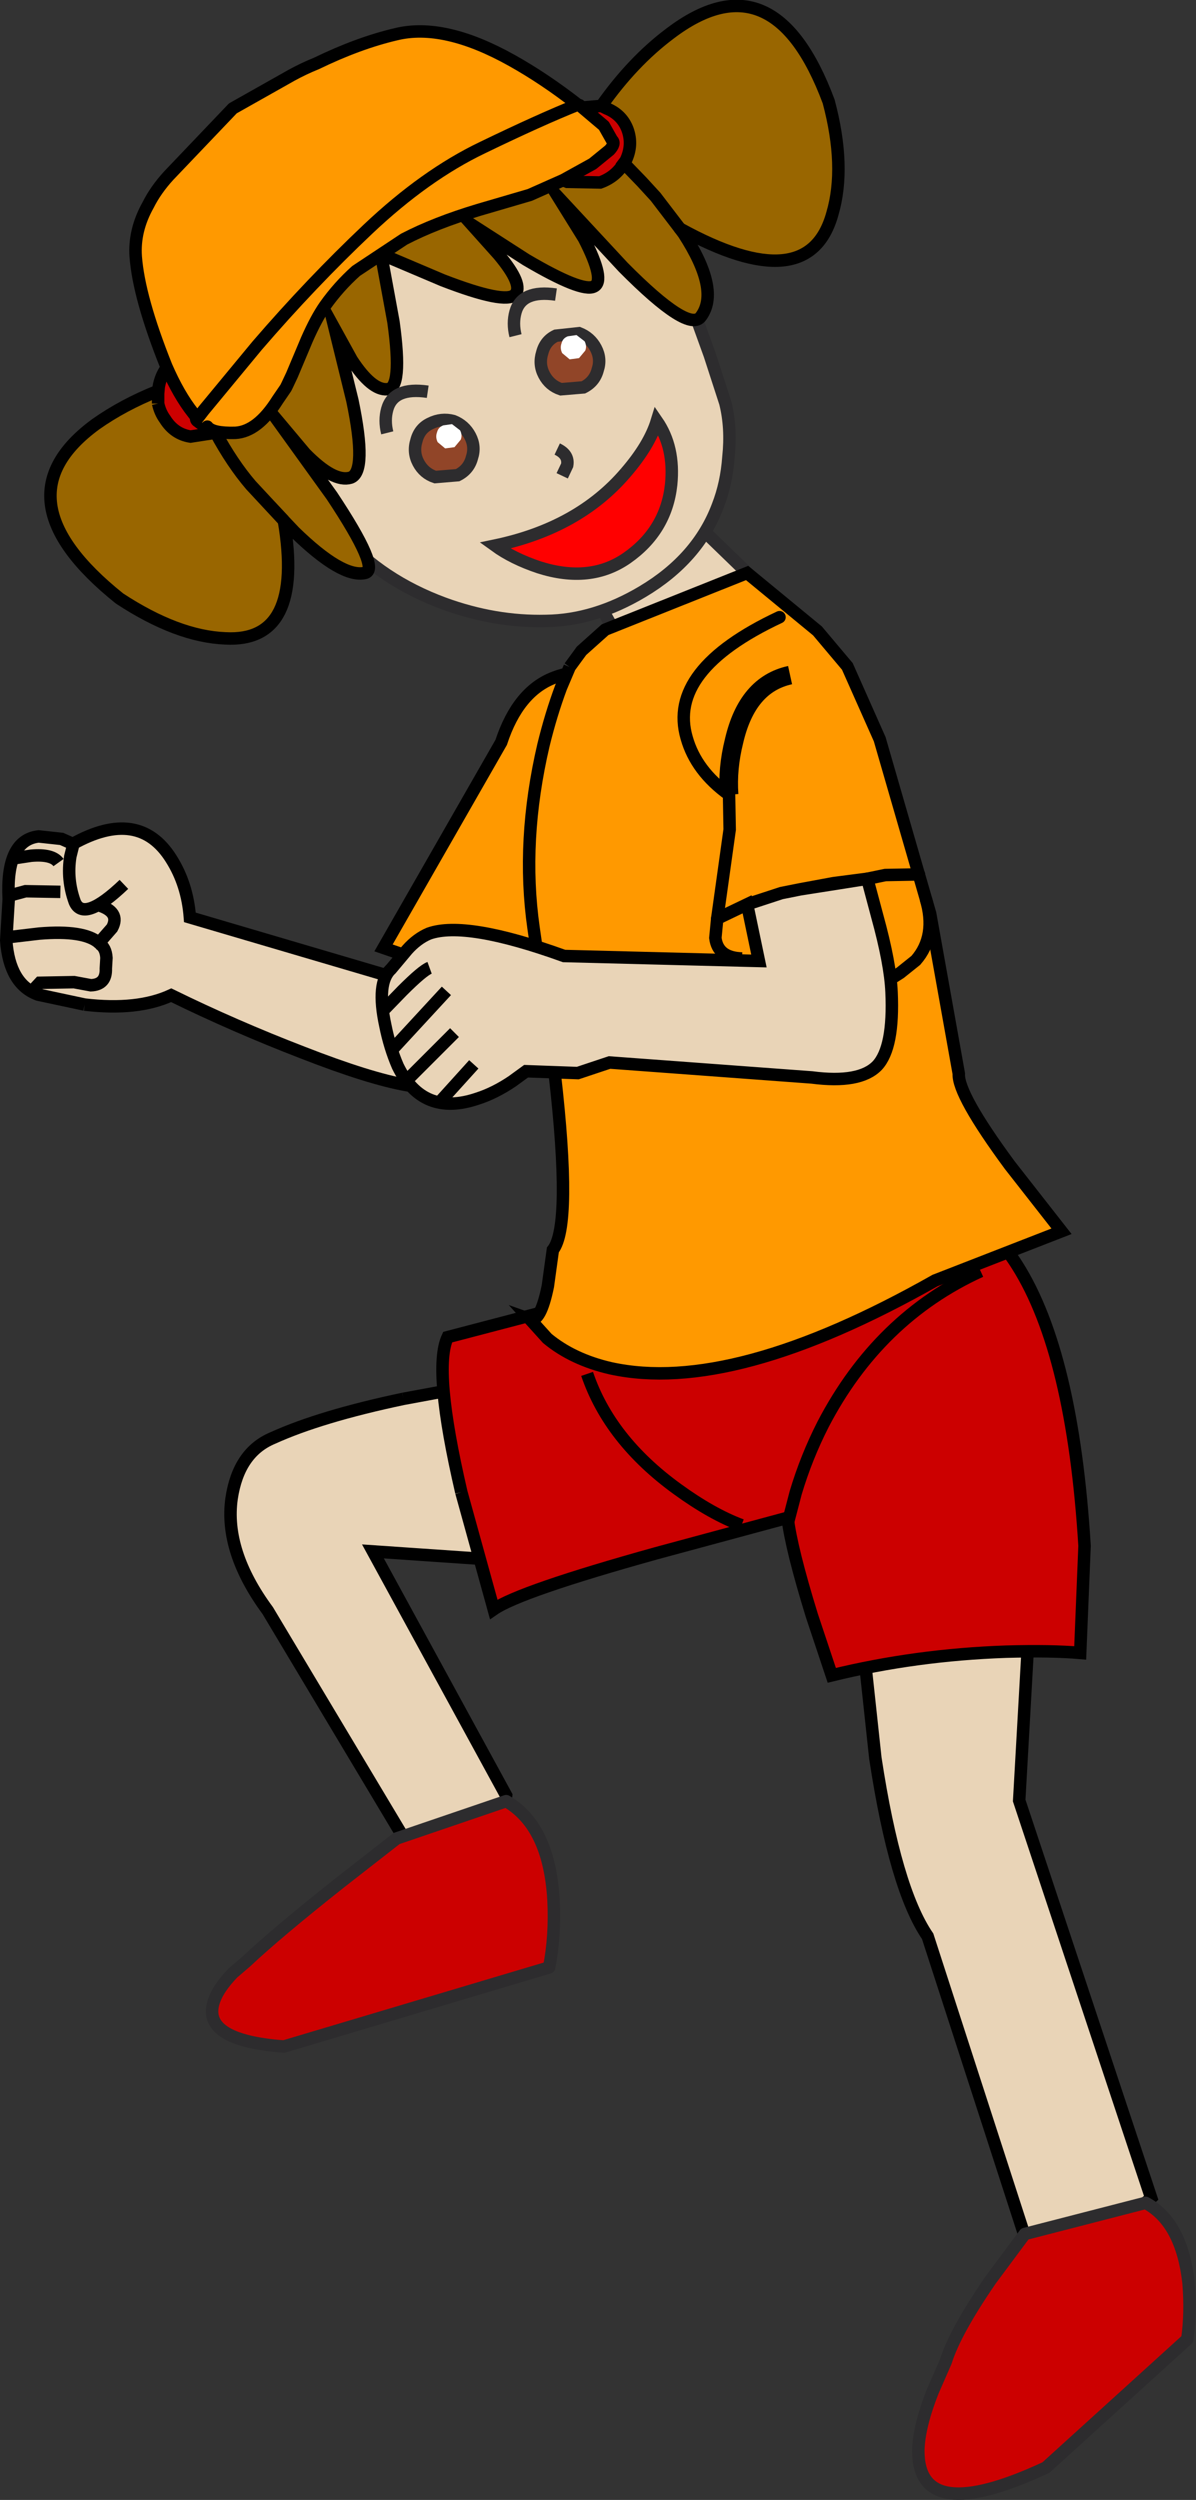 <?xml version="1.0" encoding="UTF-8" standalone="no"?>
<svg xmlns:xlink="http://www.w3.org/1999/xlink" height="200.7px" width="96.05px" xmlns="http://www.w3.org/2000/svg">
  <rect width="100%" height="100%" fill="#333333" stroke="none"/>
  <g transform="matrix(1, 0, 0, 1, 0.5, 0.5)">
    <path d="M38.25 38.4 Q38.05 37.9 38.75 37.25 39.45 36.55 39.7 37.35 L39.55 38.15 39.0 38.75 38.55 38.7 38.25 38.4" fill="#dbb98a" fill-rule="evenodd" stroke="none"/>
    <path d="M60.65 46.6 L49.65 51.6 46.95 46.8 55.85 41.95 60.65 46.6" fill="#e9d4b7" fill-rule="evenodd" stroke="none"/>
    <path d="M60.65 46.6 L49.65 51.6 46.95 46.8 55.85 41.95 60.65 46.6" fill="none" stroke="#2d2c2e" stroke-linecap="round" stroke-linejoin="round" stroke-width="1.0"/>
    <path d="M55.45 25.1 L56.5 28.0 57.75 31.85 Q58.25 33.85 58.0 36.2 57.85 38.3 57.15 40.1 55.55 44.35 51.1 47.0 47.25 49.3 43.35 49.35 39.25 49.45 35.15 47.95 30.15 46.1 26.95 42.5 L19.75 33.25 20.05 31.8 Q20.5 29.9 21.4 28.0 24.4 22.0 30.45 18.35 36.45 14.7 43.7 13.7 L49.7 13.4 55.45 25.1" fill="#e9d4b7" fill-rule="evenodd" stroke="none"/>
    <path d="M55.45 25.1 L56.5 28.0 57.75 31.85 Q58.25 33.85 58.0 36.2 57.85 38.3 57.15 40.1 55.55 44.35 51.1 47.0 47.25 49.3 43.35 49.35 39.25 49.45 35.15 47.95 30.15 46.1 26.95 42.5 L19.75 33.25 20.05 31.8 Q20.5 29.9 21.4 28.0 24.4 22.0 30.45 18.35 36.45 14.7 43.7 13.7 L49.7 13.4 55.45 25.1" fill="none" stroke="#2d2c2e" stroke-linecap="butt" stroke-linejoin="miter" stroke-miterlimit="1024" stroke-width="1.0"/>
    <path d="M44.65 37.7 L45.05 36.85 Q45.2 36.0 44.25 35.55" fill="none" stroke="#2d2c2e" stroke-linecap="butt" stroke-linejoin="miter" stroke-miterlimit="1024" stroke-width="1.0"/>
    <path d="M47.8 8.0 Q50.3 4.45 53.3 2.2 61.65 -4.15 66.05 7.65 67.45 12.9 66.35 16.65 64.45 23.55 54.1 17.85 L54.4 18.25 Q57.35 22.8 55.8 24.9 54.85 26.3 49.55 20.95 L44.35 15.35 46.4 18.65 Q48.15 22.05 47.2 22.5 46.25 23.0 41.75 20.35 L37.4 17.55 39.55 19.95 Q41.6 22.4 40.85 23.15 40.1 23.95 35.05 22.0 L30.1 19.9 31.1 25.35 Q31.85 30.75 30.6 30.75 29.35 30.85 27.75 28.4 L26.4 25.95 27.8 31.65 Q29.0 37.4 27.65 37.85 26.3 38.25 24.0 35.9 L21.9 33.4 26.15 39.3 Q30.1 45.25 28.8 45.5 26.95 45.9 23.15 42.2 L22.3 41.3 Q23.95 51.1 17.6 50.75 13.75 50.6 9.1 47.55 -0.95 39.5 7.2 33.55 9.4 32.0 12.15 30.9 L12.2 31.9 Q12.35 32.6 12.75 33.15 13.5 34.35 14.8 34.55 L16.75 34.25 16.8 34.2 17.15 34.0 Q18.25 33.05 18.5 31.65 18.65 30.85 18.45 30.15 L17.95 28.85 Q17.25 27.7 15.95 27.45 L14.45 27.55 Q13.95 24.55 14.7 21.75 15.7 18.1 19.6 14.45 23.65 10.7 28.8 8.8 34.65 6.7 40.1 7.7 42.2 8.15 44.2 8.95 L43.5 9.9 Q42.8 11.15 43.3 12.35 43.7 13.55 45.05 14.1 L47.7 14.15 Q48.95 13.7 49.6 12.6 L49.75 12.4 Q50.35 11.15 49.9 9.9 49.45 8.7 48.2 8.2 L47.8 8.0 M54.1 17.85 L52.15 15.3 51.05 14.1 49.6 12.6 51.05 14.1 52.15 15.3 54.1 17.85 M22.3 41.3 L19.65 38.45 Q18.15 36.7 16.8 34.2 18.15 36.7 19.65 38.45 L22.3 41.3" fill="#996600" fill-rule="evenodd" stroke="none"/>
    <path d="M12.2 31.9 L12.2 31.1 12.25 30.55 Q12.5 29.15 13.6 28.3 14.0 27.95 14.5 27.8 L16.0 27.65 Q17.3 27.9 18.0 29.1 L18.45 30.15 Q18.65 30.85 18.5 31.65 18.25 33.05 17.15 34.0 L16.8 34.2 16.75 34.25 14.8 34.55 Q13.5 34.35 12.75 33.15 12.35 32.6 12.2 31.9 M44.2 8.95 Q44.7 8.45 45.5 8.2 L47.8 8.0 48.2 8.2 Q49.45 8.7 49.9 9.9 50.35 11.15 49.75 12.4 L49.6 12.6 Q48.95 13.7 47.7 14.15 L45.05 14.1 Q43.7 13.55 43.3 12.35 42.8 11.15 43.5 9.9 L44.2 8.95" fill="#cc0000" fill-rule="evenodd" stroke="none"/>
    <path d="M12.2 31.9 L12.2 31.1 12.25 30.55 Q12.5 29.15 13.6 28.3 14.0 27.95 14.5 27.8 L16.0 27.65 Q17.3 27.9 18.0 29.1 L18.45 30.15 Q18.65 30.85 18.5 31.65 18.25 33.05 17.15 34.0 L16.8 34.2 Q18.15 36.7 19.65 38.45 L22.3 41.3 M16.8 34.2 L16.75 34.25 14.8 34.55 Q13.5 34.35 12.75 33.15 12.35 32.6 12.2 31.9" fill="none" stroke="#000000" stroke-linecap="butt" stroke-linejoin="miter" stroke-miterlimit="1024" stroke-width="1.0"/>
    <path d="M47.8 8.0 Q50.3 4.45 53.3 2.2 61.65 -4.15 66.05 7.65 67.45 12.9 66.35 16.65 64.45 23.55 54.1 17.85 M14.45 27.55 Q13.95 24.55 14.7 21.75 15.7 18.1 19.6 14.45 23.65 10.7 28.8 8.8 34.65 6.7 40.1 7.7 42.2 8.15 44.2 8.95" fill="none" stroke="#000000" stroke-linecap="butt" stroke-linejoin="miter" stroke-miterlimit="1024" stroke-width="1.0"/>
    <path d="M54.1 17.85 L54.4 18.25 Q57.35 22.8 55.8 24.9 54.85 26.3 49.55 20.95 L44.35 15.35 46.4 18.65 Q48.15 22.05 47.2 22.5 46.25 23.0 41.75 20.35 L37.4 17.55 39.55 19.95 Q41.6 22.4 40.85 23.15 40.1 23.95 35.05 22.0 L30.1 19.9 31.1 25.35 Q31.85 30.75 30.6 30.75 29.35 30.85 27.75 28.4 L26.4 25.95 27.8 31.65 Q29.0 37.4 27.65 37.85 26.3 38.25 24.0 35.9 L21.9 33.4 26.15 39.3 Q30.1 45.25 28.8 45.5 26.95 45.9 23.15 42.2 L22.3 41.3 Q23.95 51.1 17.6 50.75 13.75 50.6 9.1 47.55 -0.95 39.5 7.2 33.55 9.4 32.0 12.15 30.9" fill="none" stroke="#000000" stroke-linecap="round" stroke-linejoin="miter" stroke-miterlimit="1024" stroke-width="1.0"/>
    <path d="M44.2 8.95 Q44.7 8.45 45.5 8.2 L47.8 8.0 48.2 8.2 Q49.45 8.7 49.9 9.9 50.35 11.15 49.75 12.4 L49.6 12.6 51.05 14.1 52.15 15.3 54.1 17.85 M49.6 12.6 Q48.95 13.7 47.7 14.15 L45.05 14.1 Q43.7 13.55 43.3 12.35 42.8 11.15 43.5 9.9 L44.2 8.95" fill="none" stroke="#000000" stroke-linecap="round" stroke-linejoin="miter" stroke-miterlimit="1024" stroke-width="1.0"/>
    <path d="M40.9 26.45 Q40.65 25.45 40.9 24.55 41.4 22.75 44.15 23.15" fill="none" stroke="#2d2c2e" stroke-linecap="butt" stroke-linejoin="miter" stroke-miterlimit="1024" stroke-width="1.0"/>
    <path d="M15.5 33.1 L16.3 33.7" fill="none" stroke="#000000" stroke-linecap="round" stroke-linejoin="round" stroke-width="1.5"/>
    <path d="M15.35 33.1 L15.0 32.65 Q13.85 31.2 12.85 28.9 10.65 23.4 10.4 20.1 10.25 18.0 11.4 15.95 12.0 14.75 13.05 13.6 L18.2 8.2 22.9 5.55 Q23.9 5.0 24.9 4.6 28.3 2.95 31.3 2.25 35.15 1.3 40.6 4.35 43.2 5.8 45.9 7.9 42.9 9.1 38.25 11.35 33.65 13.55 29.05 17.9 24.5 22.2 20.15 27.25 L15.85 32.45 15.35 33.1 15.85 32.45 20.15 27.25 Q24.5 22.2 29.05 17.9 33.65 13.55 38.25 11.35 42.9 9.1 45.9 7.9 L46.05 7.95 48.0 9.6 48.65 10.75 Q48.95 11.0 48.45 11.55 L47.1 12.65 44.75 13.95 42.05 15.15 37.95 16.35 Q34.45 17.4 31.95 18.7 L28.1 21.25 Q26.7 22.5 25.6 24.05 24.9 25.05 24.15 26.75 L22.95 29.6 22.55 30.45 22.45 30.65 21.8 31.6 Q20.2 34.15 18.4 34.25 16.55 34.3 16.15 33.75 L15.3 33.1 15.35 33.1" fill="#ff9900" fill-rule="evenodd" stroke="none"/>
    <path d="M45.9 7.9 Q43.2 5.8 40.6 4.35 35.15 1.3 31.3 2.25 28.3 2.95 24.9 4.6 23.9 5.0 22.9 5.55 L18.2 8.2 13.05 13.6 Q12.0 14.75 11.4 15.95 10.25 18.0 10.4 20.1 10.65 23.4 12.85 28.9 13.85 31.2 15.0 32.65 L15.35 33.1 15.85 32.45 20.15 27.25 Q24.5 22.2 29.05 17.9 33.65 13.55 38.25 11.35 42.9 9.1 45.9 7.9 L46.05 7.95 48.0 9.6 48.65 10.75 Q48.95 11.0 48.45 11.55 L47.1 12.65 44.75 13.95 42.05 15.15 37.95 16.35 Q34.45 17.4 31.95 18.7 L28.1 21.25 Q26.7 22.5 25.6 24.05 24.9 25.05 24.15 26.75 L22.95 29.6 22.55 30.45 22.45 30.65 21.8 31.6 Q20.2 34.15 18.4 34.25 16.55 34.3 16.15 33.75" fill="none" stroke="#000000" stroke-linecap="round" stroke-linejoin="round" stroke-width="1.0"/>
    <path d="M30.6 34.25 Q30.35 33.25 30.6 32.35 31.1 30.55 33.85 30.95" fill="none" stroke="#2d2c2e" stroke-linecap="butt" stroke-linejoin="miter" stroke-miterlimit="1024" stroke-width="1.0"/>
    <path d="M43.2 29.6 Q43.65 30.45 44.55 30.75 L46.35 30.6 Q47.25 30.15 47.5 29.2 47.8 28.3 47.35 27.45 46.9 26.6 46.0 26.25 L44.15 26.45 Q43.3 26.85 43.05 27.8 42.75 28.75 43.2 29.6" fill="#914528" fill-rule="evenodd" stroke="none"/>
    <path d="M43.2 29.6 Q43.65 30.45 44.55 30.75 L46.35 30.6 Q47.25 30.15 47.5 29.2 47.8 28.3 47.35 27.45 46.9 26.6 46.0 26.25 L44.15 26.45 Q43.3 26.85 43.05 27.8 42.75 28.75 43.2 29.6" fill="none" stroke="#2d2c2e" stroke-linecap="butt" stroke-linejoin="miter" stroke-miterlimit="1024" stroke-width="1.0"/>
    <path d="M44.6 27.05 Q44.7 26.65 45.1 26.5 L45.8 26.4 46.45 26.9 Q46.65 27.3 46.5 27.65 L46.0 28.25 45.25 28.35 44.65 27.85 Q44.45 27.45 44.6 27.05" fill="#ffffff" fill-rule="evenodd" stroke="none"/>
    <path d="M33.1 36.65 Q33.55 37.5 34.45 37.8 L36.25 37.65 Q37.15 37.2 37.4 36.25 37.7 35.35 37.25 34.5 36.8 33.65 35.9 33.3 34.95 33.05 34.05 33.5 33.2 33.9 32.95 34.85 32.65 35.8 33.1 36.65" fill="#914528" fill-rule="evenodd" stroke="none"/>
    <path d="M33.1 36.65 Q33.55 37.5 34.45 37.8 L36.25 37.65 Q37.15 37.2 37.4 36.25 37.7 35.35 37.25 34.5 36.8 33.65 35.9 33.3 34.95 33.05 34.05 33.5 33.2 33.9 32.95 34.85 32.65 35.8 33.1 36.65" fill="none" stroke="#2d2c2e" stroke-linecap="butt" stroke-linejoin="miter" stroke-miterlimit="1024" stroke-width="1.0"/>
    <path d="M34.6 34.2 Q34.7 33.8 35.1 33.65 L35.8 33.55 36.45 34.05 Q36.65 34.45 36.5 34.8 L36.0 35.4 35.25 35.5 34.65 35.0 Q34.45 34.6 34.6 34.2" fill="#ffffff" fill-rule="evenodd" stroke="none"/>
    <path d="M49.75 37.45 Q45.95 41.9 39.25 43.3 40.7 44.35 42.8 45.05 46.9 46.35 49.85 44.3 53.0 42.1 53.4 38.4 53.7 35.4 52.25 33.3 51.65 35.25 49.75 37.45" fill="#ff0000" fill-rule="evenodd" stroke="none"/>
    <path d="M49.75 37.45 Q45.95 41.9 39.25 43.3 40.7 44.35 42.8 45.05 46.9 46.35 49.85 44.3 53.0 42.1 53.4 38.4 53.7 35.4 52.25 33.3 51.65 35.25 49.75 37.45" fill="none" stroke="#2d2c2e" stroke-linecap="butt" stroke-linejoin="miter" stroke-miterlimit="1024" stroke-width="1.0"/>
    <path d="M68.75 130.9 L82.35 126.35 81.35 144.05 91.95 175.95 Q89.95 177.8 85.8 178.9 L82.0 179.65 74.0 154.95 Q71.4 151.15 69.8 140.65 L68.75 130.9" fill="#e9d4b7" fill-rule="evenodd" stroke="none"/>
    <path d="M68.75 130.9 L69.8 140.65 Q71.4 151.15 74.0 154.95 L82.0 179.65 85.8 178.9 Q89.95 177.8 91.95 175.95 L81.35 144.05 82.35 126.35 68.75 130.9" fill="none" stroke="#000000" stroke-linecap="butt" stroke-linejoin="miter" stroke-miterlimit="1024" stroke-width="1.0"/>
    <path d="M31.9 111.8 L37.85 110.7 40.4 124.8 29.45 124.05 40.15 143.65 Q39.9 146.15 36.25 147.45 L32.7 148.35 21.0 128.8 Q17.5 124.05 18.1 119.8 18.65 116.1 21.4 114.95 25.25 113.2 31.9 111.8" fill="#e9d4b7" fill-rule="evenodd" stroke="none"/>
    <path d="M31.9 111.8 Q25.25 113.2 21.4 114.95 18.65 116.1 18.1 119.8 17.5 124.05 21.0 128.8 L32.7 148.35 36.25 147.45 Q39.9 146.15 40.15 143.65 L29.45 124.05 40.4 124.8 37.85 110.7 31.9 111.8" fill="none" stroke="#000000" stroke-linecap="butt" stroke-linejoin="miter" stroke-miterlimit="1024" stroke-width="1.0"/>
    <path d="M81.8 178.85 L91.5 176.35 Q94.4 177.9 94.95 182.75 95.15 185.2 94.85 187.3 L83.5 197.6 Q73.2 202.4 73.25 196.2 73.3 194.3 74.4 191.5 L75.45 189.1 Q76.2 186.7 79.05 182.55 L81.8 178.85" fill="#cc0000" fill-rule="evenodd" stroke="none"/>
    <path d="M81.8 178.85 L79.05 182.55 Q76.2 186.7 75.45 189.1 L74.4 191.5 Q73.3 194.3 73.25 196.2 73.2 202.4 83.5 197.6 L94.85 187.3 Q95.15 185.2 94.95 182.75 94.4 177.9 91.5 176.35 L81.8 178.85" fill="none" stroke="#2d2c2e" stroke-linecap="round" stroke-linejoin="round" stroke-width="1.0"/>
    <path d="M31.35 147.1 L40.15 144.1 Q43.6 146.1 43.95 152.0 44.1 154.95 43.6 157.45 L22.3 163.8 Q15.55 163.3 16.7 160.1 17.05 159.1 18.2 157.9 L19.25 157.0 Q21.75 154.65 26.8 150.65 L31.35 147.1" fill="#cc0000" fill-rule="evenodd" stroke="none"/>
    <path d="M31.35 147.1 L26.8 150.65 Q21.75 154.65 19.25 157.0 L18.2 157.9 Q17.05 159.1 16.7 160.1 15.55 163.3 22.3 163.8 L43.6 157.45 Q44.1 154.95 43.95 152.0 43.6 146.1 40.15 144.1 L31.35 147.1" fill="none" stroke="#2d2c2e" stroke-linecap="round" stroke-linejoin="round" stroke-width="1.0"/>
    <path d="M6.3 80.15 L2.55 79.35 Q0.25 78.5 0.0 75.0 L0.2 71.7 Q-0.05 66.95 2.6 66.65 L4.45 66.85 5.35 67.25 Q10.65 64.3 13.25 68.45 14.55 70.5 14.75 73.15 L31.9 78.2 35.9 86.1 Q34.55 88.2 23.8 84.0 18.35 81.9 13.25 79.4 10.55 80.65 6.3 80.15" fill="#e9d4b7" fill-rule="evenodd" stroke="none"/>
    <path d="M6.3 80.15 Q10.55 80.65 13.25 79.4 18.35 81.9 23.8 84.0 34.55 88.2 35.9 86.1 L31.9 78.2 14.75 73.15 Q14.55 70.5 13.25 68.45 10.65 64.3 5.35 67.25 L4.45 66.85 2.6 66.65 Q-0.05 66.95 0.2 71.7 L0.0 75.0 Q0.25 78.5 2.55 79.35 L6.3 80.15" fill="none" stroke="#000000" stroke-linecap="butt" stroke-linejoin="miter" stroke-miterlimit="1024" stroke-width="1.0"/>
    <path d="M36.55 119.3 Q34.25 109.4 35.45 106.85 L65.8 98.9 77.0 97.2 78.3 97.85 Q79.85 98.95 81.2 101.1 85.65 108.15 86.6 123.6 L86.25 132.2 Q83.95 132.0 80.3 132.1 73.05 132.35 66.3 134.0 L64.7 129.2 Q63.05 123.85 62.75 121.35 L52.2 124.2 Q41.25 127.25 39.15 128.7 L36.55 119.3" fill="#cc0000" fill-rule="evenodd" stroke="none"/>
    <path d="M36.55 119.3 Q34.25 109.4 35.45 106.85 L65.8 98.9 77.0 97.2 78.3 97.85 Q79.85 98.95 81.2 101.1 85.65 108.15 86.6 123.6 L86.25 132.2 Q83.95 132.0 80.3 132.1 73.05 132.35 66.3 134.0 L64.7 129.2 Q63.05 123.85 62.75 121.35 L52.2 124.2 Q41.25 127.25 39.15 128.7 L36.55 119.3" fill="none" stroke="#000000" stroke-linecap="butt" stroke-linejoin="miter" stroke-miterlimit="1024" stroke-width="1.0"/>
    <path d="M62.8 121.65 L63.4 119.35 Q64.25 116.5 65.6 113.85 70.05 105.3 78.25 101.55" fill="none" stroke="#000000" stroke-linecap="butt" stroke-linejoin="miter" stroke-miterlimit="1024" stroke-width="1.0"/>
    <path d="M59.05 121.95 Q56.65 121.05 53.9 119.05 48.45 115.1 46.65 109.8" fill="none" stroke="#000000" stroke-linecap="butt" stroke-linejoin="miter" stroke-miterlimit="1024" stroke-width="1.0"/>
    <path d="M5.4 67.25 L5.15 68.25 Q4.85 70.1 5.5 71.9 6.2 73.6 9.45 70.5" fill="none" stroke="#000000" stroke-linecap="butt" stroke-linejoin="miter" stroke-miterlimit="1024" stroke-width="1.0"/>
    <path d="M0.35 68.45 L2.0 68.2 Q3.7 68.05 4.2 68.75" fill="none" stroke="#000000" stroke-linecap="butt" stroke-linejoin="miter" stroke-miterlimit="1024" stroke-width="1.0"/>
    <path d="M0.25 71.4 L1.55 71.05 4.35 71.1" fill="none" stroke="#000000" stroke-linecap="butt" stroke-linejoin="miter" stroke-miterlimit="1024" stroke-width="1.0"/>
    <path d="M0.1 74.75 L2.65 74.45 Q6.25 74.15 7.45 75.2 L8.5 74.0 Q9.2 72.7 7.35 72.15" fill="none" stroke="#000000" stroke-linecap="butt" stroke-linejoin="miter" stroke-miterlimit="1024" stroke-width="1.0"/>
    <path d="M2.05 79.1 L2.7 78.4 5.45 78.35 6.8 78.6 Q8.05 78.55 8.0 77.25 L8.05 76.4 Q8.0 75.55 7.45 75.25" fill="none" stroke="#000000" stroke-linecap="butt" stroke-linejoin="miter" stroke-miterlimit="1024" stroke-width="1.0"/>
    <path d="M46.65 53.6 L47.6 55.1 46.55 64.85 46.65 74.2 41.2 78.1 34.8 77.15 30.3 75.6 39.75 59.1 Q41.1 55.0 44.0 53.9 45.4 53.35 46.65 53.6" fill="#ff9900" fill-rule="evenodd" stroke="none"/>
    <path d="M46.65 53.6 Q45.4 53.35 44.0 53.9 41.1 55.0 39.75 59.1 L30.3 75.6 34.8 77.15 41.2 78.1 46.65 74.2 46.55 64.85 47.6 55.1 46.65 53.6" fill="none" stroke="#000000" stroke-linecap="butt" stroke-linejoin="miter" stroke-miterlimit="1024" stroke-width="1.0"/>
    <path d="M45.25 53.05 L46.2 51.75 48.1 50.05 59.5 45.5 65.15 50.15 67.55 53.0 70.15 58.85 74.2 72.85 76.5 85.7 Q76.4 87.35 80.6 93.05 L84.75 98.35 74.6 102.3 Q58.35 111.5 48.55 109.35 45.5 108.65 43.45 106.95 L42.05 105.4 Q42.9 105.7 43.5 102.75 L43.9 99.85 Q45.45 97.9 44.05 85.7 L42.35 74.0 Q41.35 67.0 43.15 59.3 43.75 56.85 44.55 54.7 L45.25 53.05" fill="#ff9900" fill-rule="evenodd" stroke="none"/>
    <path d="M45.25 53.05 L44.55 54.7 Q43.75 56.85 43.15 59.3 41.35 67.0 42.35 74.0 L44.05 85.7 Q45.45 97.9 43.9 99.85 L43.5 102.75 Q42.9 105.7 42.05 105.4 L43.45 106.95 Q45.5 108.65 48.55 109.35 58.35 111.5 74.6 102.3 L84.75 98.35 80.6 93.05 Q76.4 87.35 76.5 85.7 L74.2 72.85 70.15 58.85 67.55 53.0 65.15 50.15 59.5 45.5 48.1 50.05 46.2 51.75 45.25 53.05" fill="none" stroke="#000000" stroke-linecap="butt" stroke-linejoin="miter" stroke-miterlimit="1024" stroke-width="1.0"/>
    <path d="M71.25 77.95 L71.8 77.6 73.05 76.6 Q74.75 74.65 73.85 71.65" fill="none" stroke="#000000" stroke-linecap="butt" stroke-linejoin="miter" stroke-miterlimit="1024" stroke-width="1.0"/>
    <path d="M69.15 70.05 L69.95 73.05 Q71.0 76.85 71.1 79.15 71.3 83.6 69.95 85.05 68.55 86.5 64.7 86.0 L48.45 84.8 45.9 85.65 41.75 85.5 40.65 86.3 Q39.25 87.25 37.85 87.7 33.45 89.2 31.45 85.1 30.8 83.6 30.45 81.85 29.7 78.4 30.9 77.3 L32.2 75.75 Q33.0 74.85 33.95 74.45 36.9 73.4 44.8 76.25 L60.45 76.65 59.5 72.1 62.25 71.2 63.75 70.9 69.15 70.05 M35.35 79.05 L31.15 83.6 35.35 79.05" fill="#e9d4b7" fill-rule="evenodd" stroke="none"/>
    <path d="M31.15 83.6 L35.35 79.05" fill="none" stroke="#000000" stroke-linecap="butt" stroke-linejoin="miter" stroke-miterlimit="1024" stroke-width="1.0"/>
    <path d="M59.1 76.45 Q57.15 76.4 56.95 74.8 L57.1 73.25" fill="none" stroke="#000000" stroke-linecap="butt" stroke-linejoin="miter" stroke-miterlimit="1024" stroke-width="1.0"/>
    <path d="M57.1 73.25 L58.1 66.1 58.05 63.3 Q55.4 61.4 54.65 58.75 53.05 53.3 62.1 49.05 M69.15 70.05 L70.6 69.75 73.3 69.7" fill="none" stroke="#000000" stroke-linecap="round" stroke-linejoin="miter" stroke-miterlimit="1024" stroke-width="1.0"/>
    <path d="M69.15 70.05 L69.95 73.05 Q71.0 76.85 71.1 79.15 71.3 83.6 69.95 85.05 68.55 86.5 64.7 86.0 L48.45 84.8 45.9 85.65 41.75 85.5 40.65 86.3 Q39.25 87.25 37.85 87.7 33.45 89.2 31.45 85.1 30.8 83.6 30.45 81.85 29.7 78.4 30.9 77.3 L32.2 75.75 Q33.0 74.85 33.95 74.45 36.9 73.4 44.8 76.25 L60.45 76.65 59.5 72.1 57.1 73.25 M59.5 72.1 L62.25 71.2 63.75 70.9 66.45 70.4 69.15 70.05 M63.75 70.9 L69.15 70.05" fill="none" stroke="#000000" stroke-linecap="round" stroke-linejoin="miter" stroke-miterlimit="1024" stroke-width="1.0"/>
    <path d="M30.2 80.7 L31.8 79.05 Q33.45 77.4 34.0 77.2" fill="none" stroke="#000000" stroke-linecap="butt" stroke-linejoin="miter" stroke-miterlimit="1024" stroke-width="1.0"/>
    <path d="M32.1 86.3 L36.0 82.4" fill="none" stroke="#000000" stroke-linecap="butt" stroke-linejoin="miter" stroke-miterlimit="1024" stroke-width="1.0"/>
    <path d="M37.55 84.95 L34.7 88.1" fill="none" stroke="#000000" stroke-linecap="butt" stroke-linejoin="miter" stroke-miterlimit="1024" stroke-width="1.0"/>
    <path d="M58.05 63.3 Q57.9 61.2 58.45 59.0 59.5 54.45 62.95 53.7" fill="none" stroke="#000000" stroke-linecap="butt" stroke-linejoin="miter" stroke-miterlimit="1024" stroke-width="1.5"/>
  </g>
</svg>
